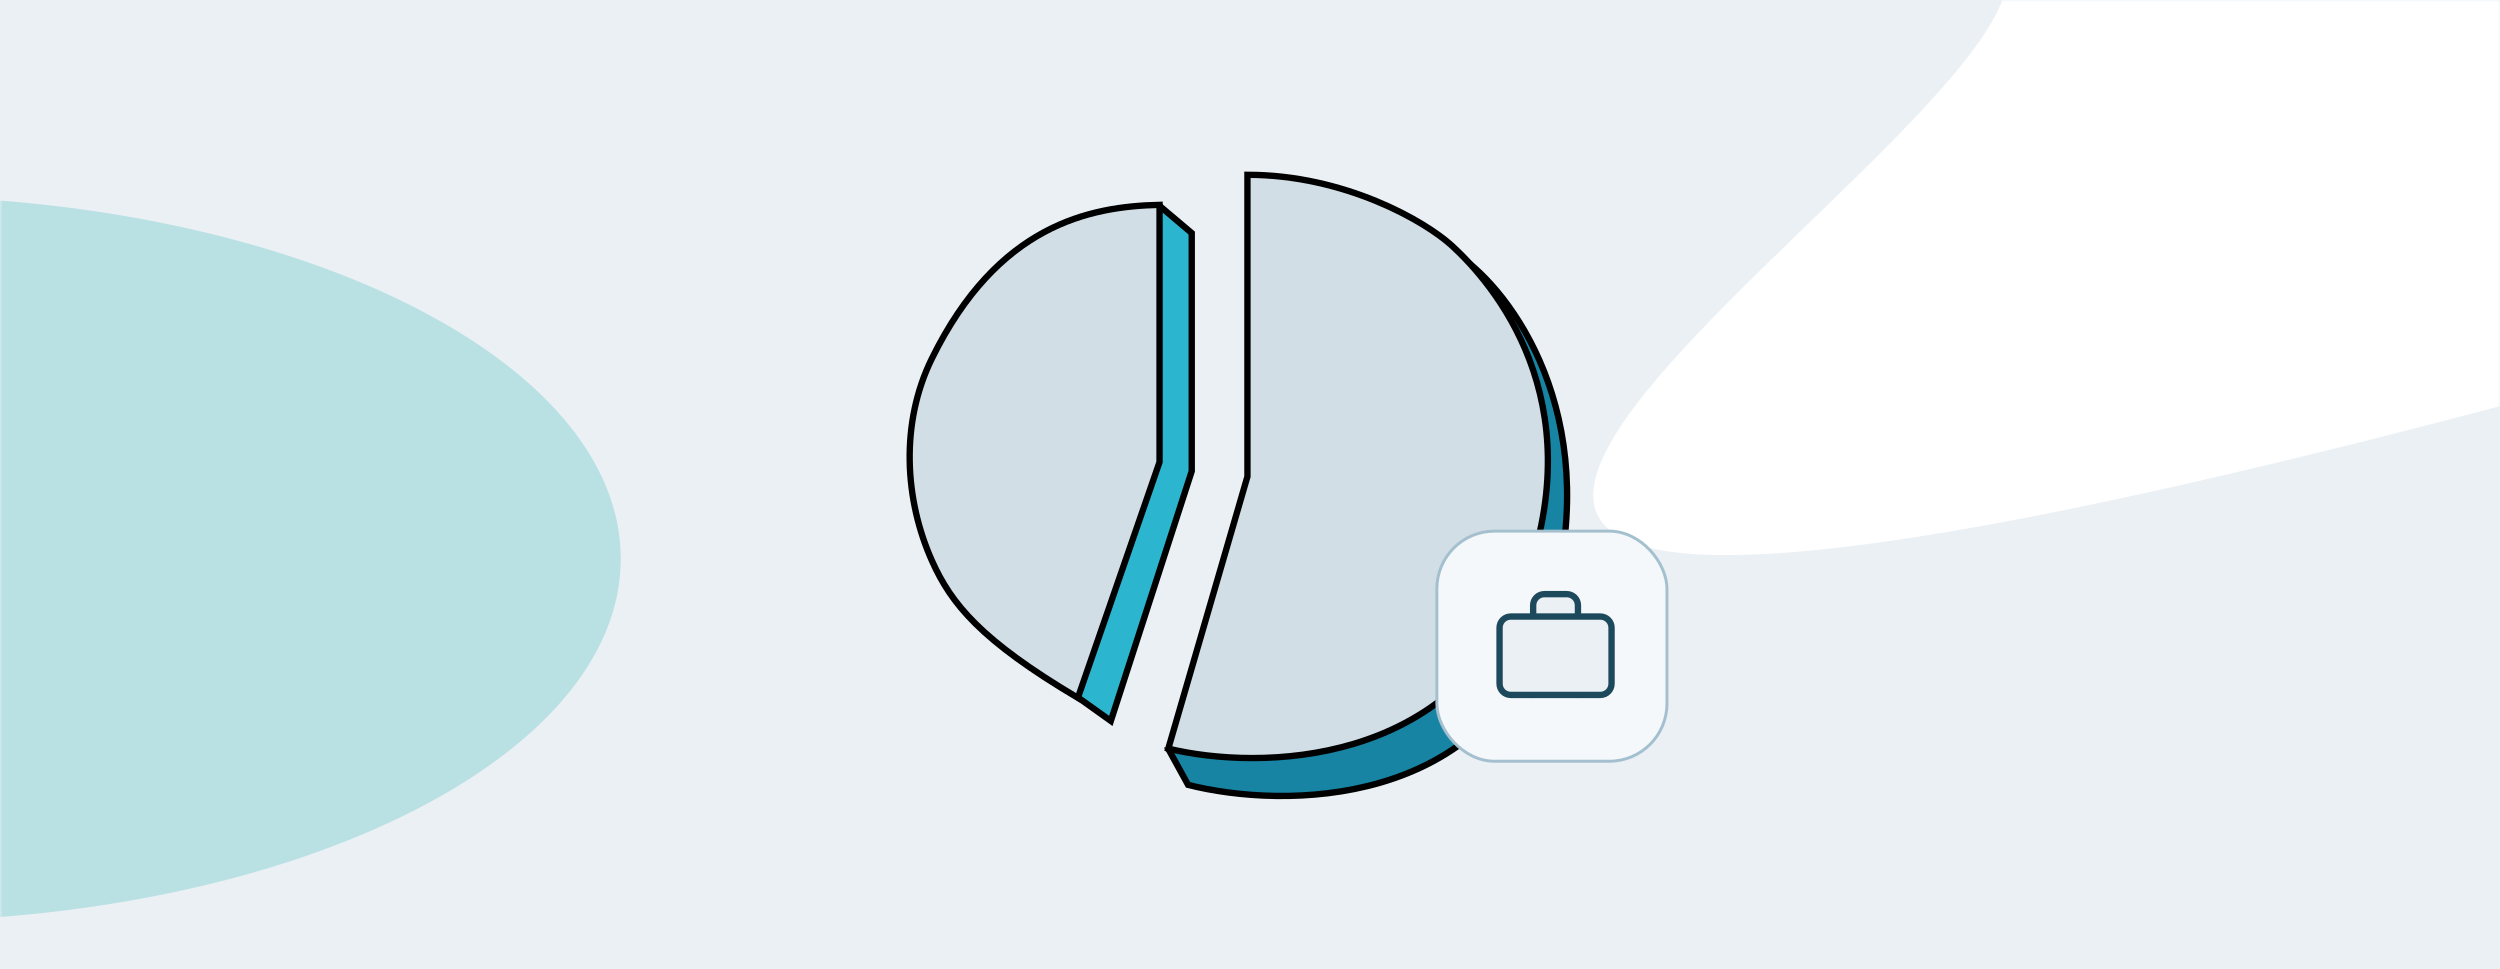 <svg width="472" height="183" viewBox="0 0 472 183" fill="none" xmlns="http://www.w3.org/2000/svg">
<rect width="472" height="183" fill="#EAF0F4"/>
<mask id="mask0_1918_432" style="mask-type:alpha" maskUnits="userSpaceOnUse" x="0" y="0" width="472" height="183">
<rect width="472" height="183" fill="#EAF0F4"/>
</mask>
<g mask="url(#mask0_1918_432)">
<g filter="url(#filter0_f_1918_432)">
<path d="M658 -4.5C658 33.331 595.544 64 518.5 64C130.916 173 379 33.331 379 -4.5C379 -42.331 441.456 -73 518.5 -73C595.544 -73 658 -42.331 658 -4.5Z" fill="white"/>
</g>
<g style="mix-blend-mode:color-burn" opacity="0.21" filter="url(#filter1_f_1918_432)">
<path d="M117.198 105.5C117.198 143.332 54.742 174 -22.302 174C-409.886 283 -161.802 143.332 -161.802 105.5C-161.802 67.668 -99.346 37 -22.302 37C54.742 37 117.198 67.668 117.198 105.5Z" fill="#00A6A6"/>
</g>
<path d="M244 102.5C256.134 68.822 285.202 55.667 276.451 48.99C276.4 48.952 276.349 48.914 276.298 48.877C276.35 48.914 276.401 48.952 276.451 48.99C286.635 56.591 303.325 80.81 292.174 116.741C280.967 152.852 242.262 152.748 224.31 148.182L220.886 141.956C221.255 142.031 229.626 125.033 230 125C238.939 124.212 241.037 110.723 244 102.5Z" fill="#1784A3" stroke="black" stroke-width="1.2"/>
<path d="M235.517 89.969V33C253.946 33 269.138 41.82 274.118 46.386C281.929 53.546 300.766 75.337 287.816 110.203C274.866 145.069 237.592 145.484 220.574 141.334L235.517 89.969Z" fill="#D1DEE6" stroke="black" stroke-width="1.2"/>
<path d="M225 44L219.065 38.986L196.34 53.306L203.189 131.443L209.726 136.112L225 88.958V44Z" fill="#2BB5CF" stroke="black" stroke-width="1.2"/>
<path d="M218.92 87.238L203.499 131.754C185.132 120.858 179.596 114.01 175.971 105.916C170.812 94.398 169.878 79.98 175.971 67.626C188.389 42.444 205.7 38.973 218.92 38.674L218.92 87.238Z" fill="#D1DEE6" stroke="black" stroke-width="1.2"/>
<rect x="271.279" y="100.279" width="43.442" height="43.442" rx="10.884" fill="#F5F8FA" stroke="#A4BFCE" stroke-width="0.558"/>
<path d="M297.917 131.204V114.287C297.917 113.726 297.694 113.188 297.298 112.791C296.901 112.395 296.363 112.172 295.802 112.172H291.573C291.012 112.172 290.474 112.395 290.078 112.791C289.681 113.188 289.458 113.726 289.458 114.287V131.204" fill="#EAF0F4"/>
<path d="M297.917 131.204V114.287C297.917 113.726 297.694 113.188 297.298 112.791C296.901 112.395 296.363 112.172 295.802 112.172H291.573C291.012 112.172 290.474 112.395 290.078 112.791C289.681 113.188 289.458 113.726 289.458 114.287V131.204" stroke="#1D495C" stroke-width="1.2" stroke-linecap="round" stroke-linejoin="round"/>
<path d="M302.146 116.401H285.229C284.061 116.401 283.115 117.348 283.115 118.516V129.089C283.115 130.257 284.061 131.203 285.229 131.203H302.146C303.314 131.203 304.261 130.257 304.261 129.089V118.516C304.261 117.348 303.314 116.401 302.146 116.401Z" fill="#EAF0F4" stroke="#1D495C" stroke-width="1.2" stroke-linecap="round" stroke-linejoin="round"/>
</g>
<defs>
<filter id="filter0_f_1918_432" x="207.902" y="-165.9" width="542.998" height="363.606" filterUnits="userSpaceOnUse" color-interpolation-filters="sRGB">
<feFlood flood-opacity="0" result="BackgroundImageFix"/>
<feBlend mode="normal" in="SourceGraphic" in2="BackgroundImageFix" result="shape"/>
<feGaussianBlur stdDeviation="46.45" result="effect1_foregroundBlur_1918_432"/>
</filter>
<filter id="filter1_f_1918_432" x="-332.9" y="-55.9" width="542.998" height="363.606" filterUnits="userSpaceOnUse" color-interpolation-filters="sRGB">
<feFlood flood-opacity="0" result="BackgroundImageFix"/>
<feBlend mode="normal" in="SourceGraphic" in2="BackgroundImageFix" result="shape"/>
<feGaussianBlur stdDeviation="46.45" result="effect1_foregroundBlur_1918_432"/>
</filter>
</defs>
</svg>
